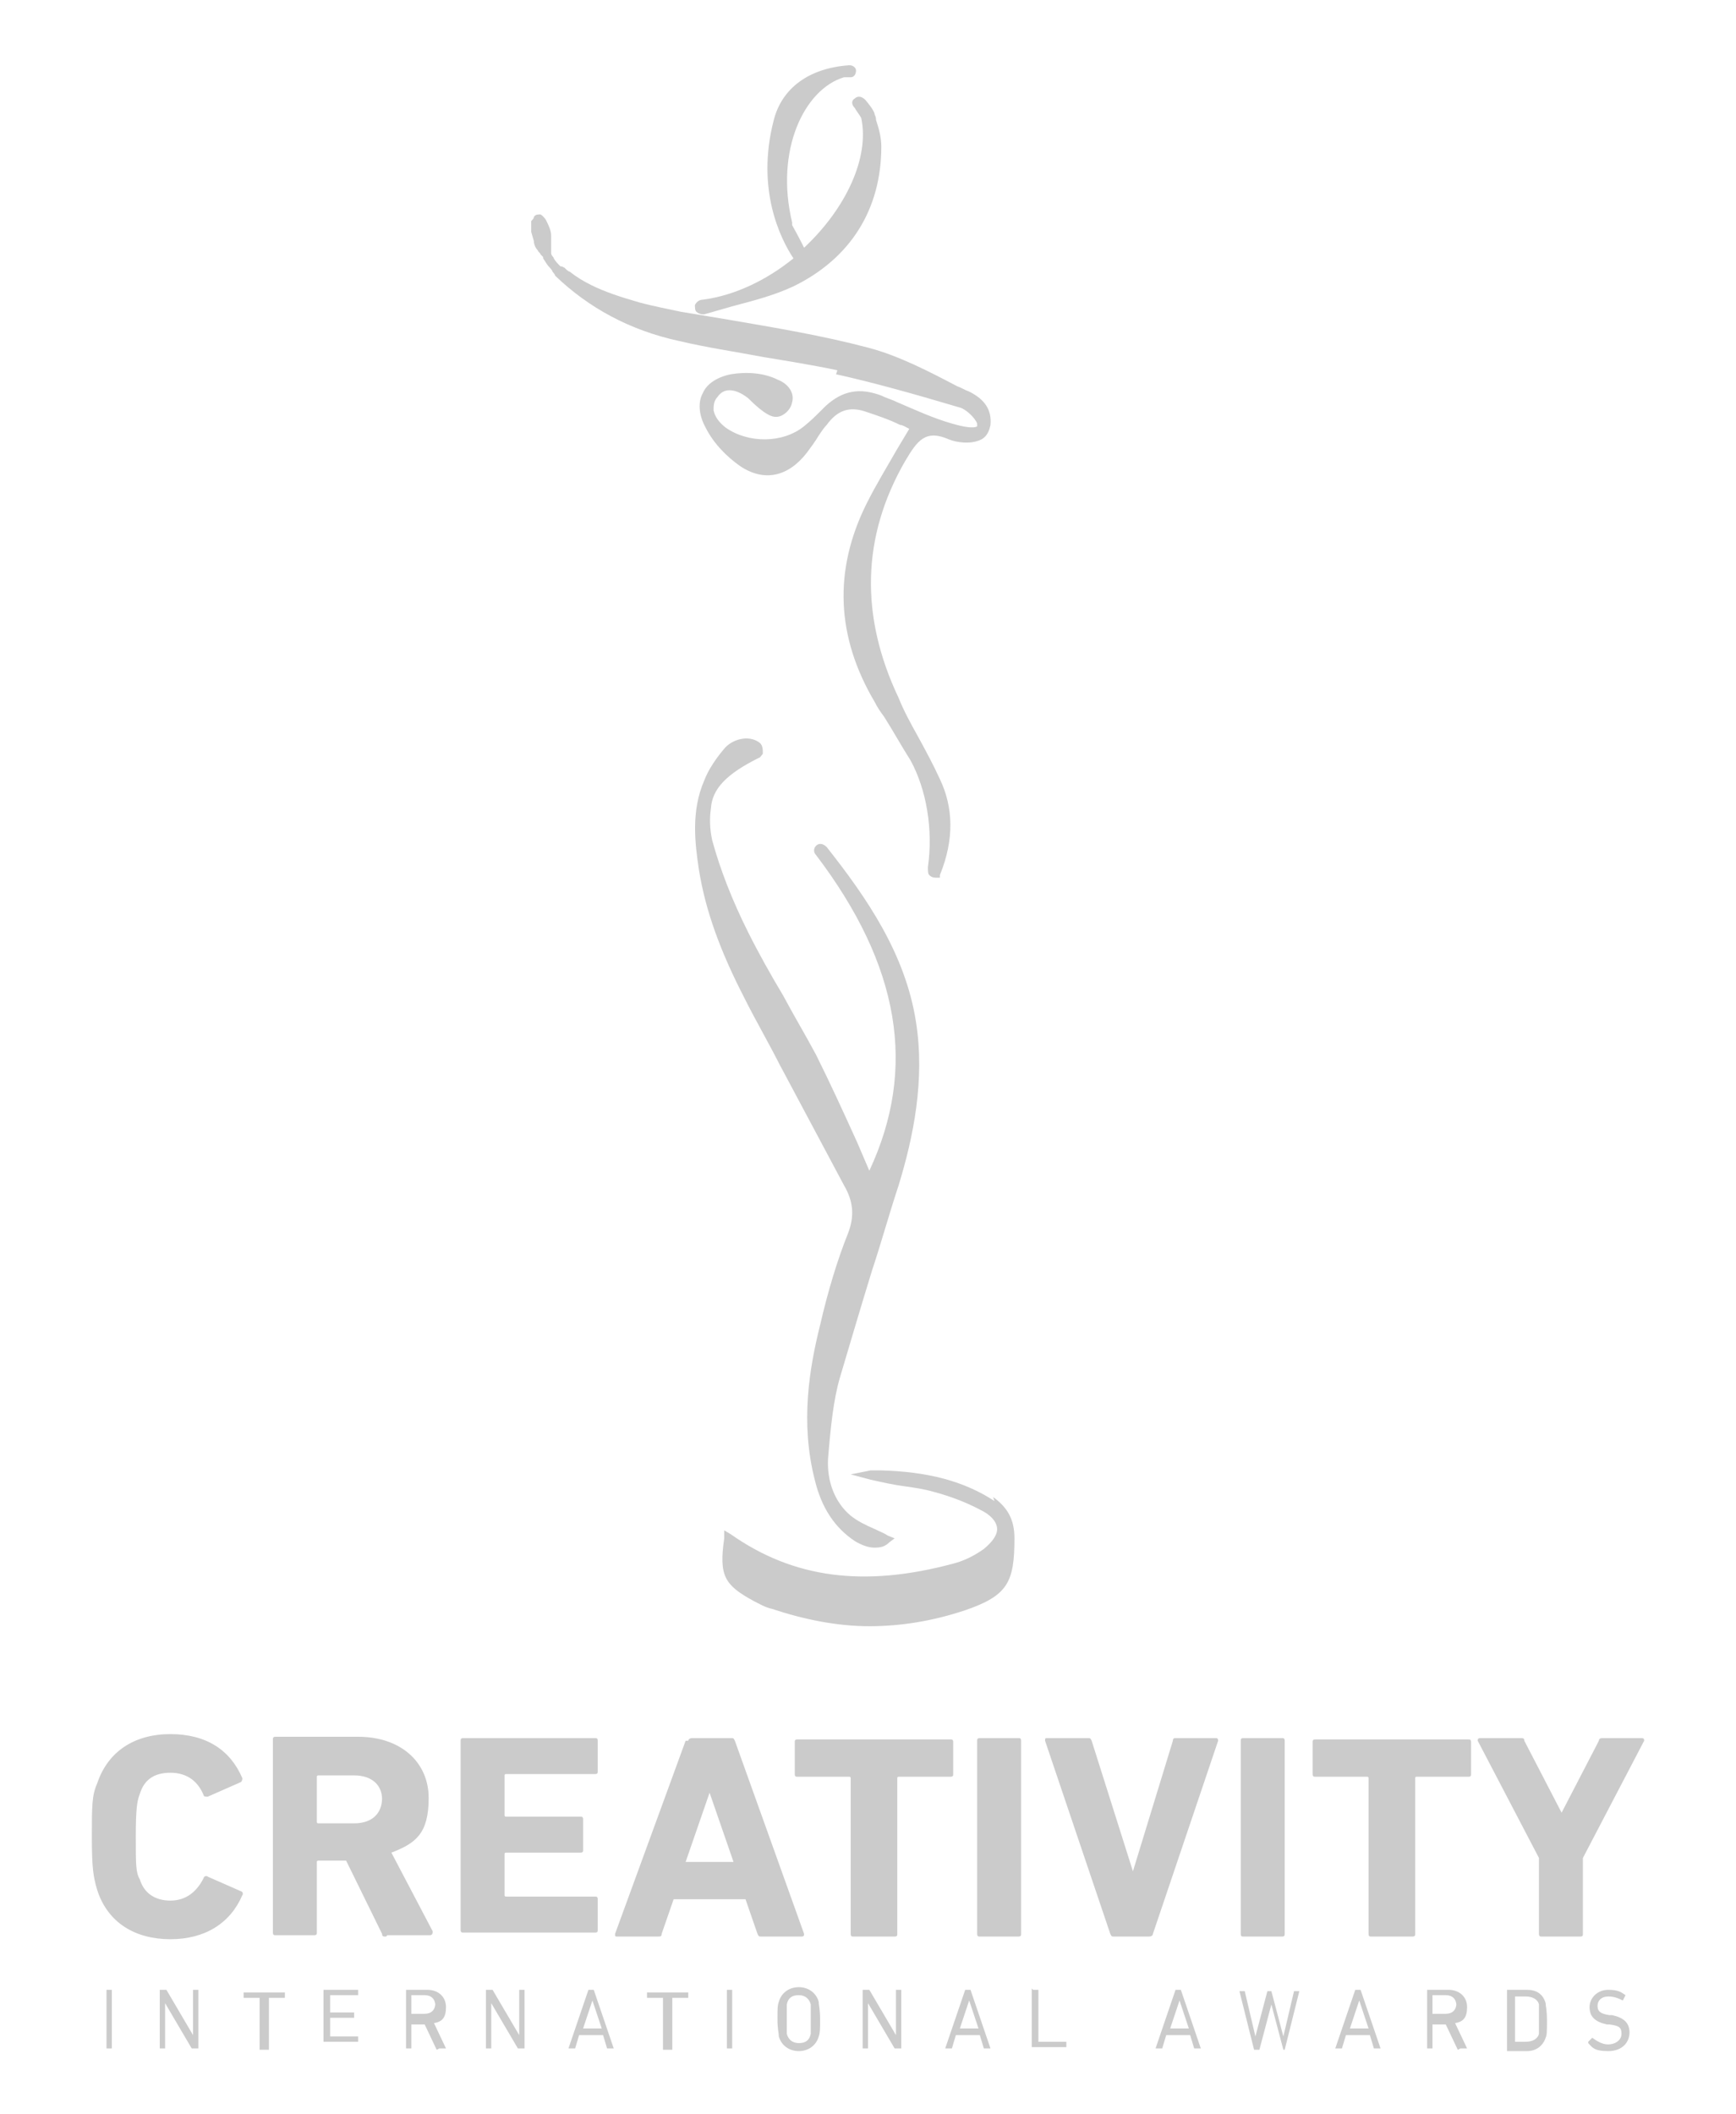 <svg xmlns="http://www.w3.org/2000/svg" id="Layer_1" data-name="Layer 1" viewBox="0 0 130.4 158.7"><defs><style> .cls-1 { fill: #cbcbcb; stroke-width: 0px; } </style></defs><g><path class="cls-1" d="M58.6,80c1.6,3,3.2,6,4.8,9,.7,1.2.8,2.3.3,3.6-.8,2-1.5,4.3-2.1,6.9-.8,3.2-1.5,7.3-.4,11.6.5,2.1,1.5,3.6,3,4.6.5.3,1,.5,1.5.5s.8-.1,1.1-.4l.4-.3-.5-.2c-.3-.2-.6-.3-1-.5-.7-.3-1.3-.6-1.8-1-1.2-1-1.8-2.6-1.7-4.3.2-2.4.4-4.4.9-6.1.8-2.7,1.6-5.4,2.4-8,.7-2.1,1.3-4.3,2-6.4,1.1-3.6,2-7.9,1.3-12.3-.8-5.1-3.7-9.3-6.7-13.1h0c-.3-.3-.6-.3-.8-.1-.2.2-.2.5,0,.7,6.3,8.3,7.6,16,4,23.7-.3-.7-.6-1.4-.9-2.1-1-2.2-2-4.4-3.1-6.6-.8-1.5-1.7-3-2.5-4.5-.9-1.5-1.8-3.1-2.6-4.7-1.2-2.4-2.1-4.7-2.7-6.9-.2-.9-.2-1.7-.1-2.4.1-1.5,1.2-2.6,3.6-3.8.1,0,.2-.2.3-.3,0-.3,0-.6-.2-.8h0c-.7-.6-1.9-.4-2.6.3-.7.8-1.3,1.7-1.6,2.5-1,2.3-.7,4.7-.4,6.7.5,3.1,1.6,6.1,3.4,9.6.9,1.8,1.9,3.5,2.8,5.3Z"></path><path class="cls-1" d="M62.8,28.1c2.7.6,5.6,1.4,9.3,2.5.4.1,1.1.7,1.3,1.2,0,.1,0,.2,0,.2,0,0-.2.3-1.9-.2-1.4-.4-2.7-1-4.1-1.6-.4-.2-.8-.3-1.2-.5-1.6-.6-2.9-.4-4.2.8-.1.1-.2.2-.3.3-.4.4-.8.8-1.3,1.2-1.6,1.3-4.2,1.3-5.9.1-.5-.4-.8-.8-.9-1.3,0-.3,0-.7.3-1,.2-.3.5-.5.9-.5.4,0,.9.2,1.4.6h0c1.3,1.3,1.8,1.4,2.1,1.4.5,0,1.1-.5,1.2-1.1.2-.7-.3-1.4-1.1-1.7-1-.5-2.3-.6-3.5-.4-1,.2-1.8.7-2.1,1.4-.4.7-.3,1.7.2,2.6.6,1.2,1.6,2.2,2.6,2.9,1.8,1.2,3.6.8,5-1,.3-.4.6-.8.9-1.3.2-.3.4-.6.6-.8.8-1.1,1.7-1.4,2.9-1,.9.3,1.8.6,2.6,1,.2,0,.5.2.7.3-.3.5-.6,1-.9,1.5-.8,1.4-1.6,2.7-2.3,4.1-2.5,5-2.3,10,.6,14.9.2.4.4.7.7,1.1.7,1.1,1.3,2.2,2,3.3,1.2,2.2,1.7,5.2,1.3,8,0,.3,0,.5.1.6.2.2.4.2.6.2h.2v-.2c1.1-2.7,1-5.1,0-7.2-.5-1.1-1.1-2.2-1.7-3.3-.5-.9-1-1.8-1.4-2.8-2.9-6.1-2.8-12.1.5-17.8.9-1.5,1.5-2.4,3.3-1.6.5.2,1.6.4,2.4,0,.4-.2.6-.6.7-1.1.1-1.1-.4-1.9-1.6-2.5-.3-.1-.6-.3-.9-.4-2.1-1.1-4.4-2.3-6.7-2.9-3.4-.9-7-1.5-10.5-2.1-1.2-.2-2.4-.4-3.6-.6-.9-.2-2-.4-3.1-.7-1.4-.4-2.6-.8-3.6-1.3-.6-.3-1.1-.6-1.6-1-.1,0-.3-.2-.4-.3,0,0-.2-.1-.2-.1,0,0,0,0-.1,0-.2-.2-.4-.4-.5-.6,0-.1-.2-.2-.2-.4,0,0,0-.1,0-.2,0,0,0-.2,0-.2,0,0,0-.1,0-.2,0,0,0-.1,0-.2,0,0,0-.2,0-.3,0,0,0-.1,0-.2,0-.4-.2-.8-.4-1.2,0,0-.2-.3-.4-.4-.2,0-.4,0-.5.2,0,.1-.1.2-.2.3,0,.1,0,.3,0,.5,0,.1,0,.2,0,.3l.2.7c0,.2.1.5.3.7,0,.1.2.2.2.3,0,0,.1.1.2.2,0,0,0,0,0,.1h0c.2.3.3.5.5.7,0,0,.2.2.2.3,0,0,.2.2.2.3,2.5,2.4,5.6,4.1,9.3,4.9,2.1.5,4.2.8,6.3,1.2,1.8.3,3.7.6,5.6,1Z"></path><path class="cls-1" d="M74.7,112.7c-2.3-1.5-5-2.2-8.5-2.3-.2,0-.4,0-.6,0,0,0-.2,0-.2,0l-1.5.3,1.5.4c.9.2,1.8.4,2.6.5.7.1,1.4.2,2.1.4,1.5.4,2.7.9,3.8,1.5.7.4,1,.9,1,1.3,0,.5-.4,1-1,1.5-.7.5-1.5.9-2.3,1.1-6.7,1.8-12,1.1-16.7-2.2l-.5-.3v.6c-.4,2.8,0,3.5,2.2,4.7.4.2.9.5,1.4.6,2.4.8,4.9,1.3,7.3,1.3s4.8-.4,7.2-1.2c3.2-1.1,3.7-2.1,3.7-5.4,0-1.4-.5-2.3-1.6-3.1Z"></path><path class="cls-1" d="M52.7,23.6c0,0,.1,0,.2,0h0c.7-.2,1.4-.4,2.1-.6,1.5-.4,3.1-.8,4.6-1.5,4.3-2.1,6.6-5.8,6.6-10.5,0-.7-.2-1.4-.4-2,0-.1,0-.2-.1-.4,0-.3-.7-1.1-.7-1.1-.3-.3-.6-.3-.8-.1-.2.1-.3.4,0,.7h0c.1.2.5.7.5.8.6,2.9-1.1,6.7-4.3,9.7-.1-.2-.4-.8-.9-1.7,0,0,0-.1,0-.2-1.3-5.4.9-10,3.9-10.9,0,0,0,0,0,0,.1,0,.3,0,.5,0,.3,0,.4-.3.4-.5,0-.2-.2-.4-.5-.4-3,.2-5.1,1.7-5.7,4.2-1.3,5.1.5,8.8,1.5,10.3-2.1,1.7-4.5,2.8-6.8,3.1-.3,0-.5.2-.6.4,0,.2,0,.4.1.5.1.1.3.2.5.2Z"></path></g><g><path class="cls-1" d="M6.9,137.9c0-2.3,0-3.1.4-4,.8-2.4,2.8-3.7,5.5-3.7s4.5,1.2,5.4,3.3c0,.1,0,.2-.1.3l-2.5,1.1c-.1,0-.3,0-.3-.1-.4-1-1.2-1.7-2.5-1.7s-2,.6-2.3,1.6c-.2.5-.3,1.1-.3,3.2s0,2.7.3,3.2c.3,1,1.1,1.6,2.3,1.6s2-.7,2.5-1.7c0-.1.2-.2.3-.1l2.5,1.1c.1,0,.2.2.1.3-.9,2.1-2.8,3.3-5.4,3.3s-4.7-1.2-5.5-3.7c-.3-1-.4-1.7-.4-4Z"></path><path class="cls-1" d="M29,145.4c-.2,0-.3,0-.3-.2l-2.7-5.5h-2.1c0,0-.1,0-.1.1v5.3c0,.1,0,.2-.2.2h-2.9c-.1,0-.2,0-.2-.2v-14.5c0-.1,0-.2.2-.2h6.2c3.2,0,5.3,1.9,5.3,4.6s-1,3.4-2.8,4.1l3.1,5.9c0,.1,0,.3-.2.3h-3.2ZM28.7,135.1c0-1.1-.8-1.8-2.1-1.8h-2.7c0,0-.1,0-.1.1v3.4c0,0,0,.1.1.1h2.7c1.3,0,2.1-.7,2.1-1.9Z"></path><path class="cls-1" d="M34.6,130.7c0-.1,0-.2.2-.2h9.9c.1,0,.2,0,.2.2v2.3c0,.1,0,.2-.2.2h-6.7c0,0-.1,0-.1.1v3c0,0,0,.1.1.1h5.6c.1,0,.2,0,.2.2v2.3c0,.1,0,.2-.2.2h-5.6c0,0-.1,0-.1.1v3.1c0,0,0,.1.1.1h6.7c.1,0,.2,0,.2.2v2.3c0,.1,0,.2-.2.2h-9.9c-.1,0-.2,0-.2-.2v-14.5Z"></path><path class="cls-1" d="M51.7,130.7c0-.1.1-.2.3-.2h2.9c.2,0,.2,0,.3.2l5.2,14.5c0,.1,0,.2-.2.2h-3c-.2,0-.2,0-.3-.2l-.9-2.6h-5.4l-.9,2.6c0,.2-.1.2-.3.2h-3c-.2,0-.2,0-.2-.2l5.3-14.5ZM55.1,139.8l-1.8-5.2h0l-1.8,5.2h3.6Z"></path><path class="cls-1" d="M64.1,145.4c-.1,0-.2,0-.2-.2v-11.7c0,0,0-.1-.1-.1h-3.9c-.1,0-.2,0-.2-.2v-2.4c0-.1,0-.2.2-.2h11.5c.1,0,.2,0,.2.2v2.4c0,.1,0,.2-.2.2h-3.9c0,0-.1,0-.1.1v11.7c0,.1,0,.2-.2.2h-2.9Z"></path><path class="cls-1" d="M73.4,130.7c0-.1,0-.2.2-.2h2.9c.1,0,.2,0,.2.2v14.5c0,.1,0,.2-.2.2h-2.9c-.1,0-.2,0-.2-.2v-14.5Z"></path><path class="cls-1" d="M83.7,145.4c-.2,0-.2,0-.3-.2l-4.9-14.5c0-.2,0-.2.2-.2h3c.2,0,.2,0,.3.2l3.1,9.8h0l3-9.8c0-.2.1-.2.3-.2h2.9c.1,0,.2,0,.2.2l-4.9,14.5c0,.1-.1.2-.3.2h-2.6Z"></path><path class="cls-1" d="M93.2,130.7c0-.1,0-.2.2-.2h2.9c.1,0,.2,0,.2.2v14.5c0,.1,0,.2-.2.2h-2.9c-.1,0-.2,0-.2-.2v-14.5Z"></path><path class="cls-1" d="M103,145.4c-.1,0-.2,0-.2-.2v-11.7c0,0,0-.1-.1-.1h-3.9c-.1,0-.2,0-.2-.2v-2.4c0-.1,0-.2.2-.2h11.5c.1,0,.2,0,.2.2v2.4c0,.1,0,.2-.2.2h-3.9c0,0-.1,0-.1.1v11.7c0,.1,0,.2-.2.2h-2.9Z"></path><path class="cls-1" d="M115.8,145.4c-.1,0-.2,0-.2-.2v-5.7l-4.6-8.8c0-.1,0-.2.2-.2h3c.2,0,.3,0,.3.2l2.8,5.4h0l2.8-5.4c0-.2.2-.2.3-.2h2.9c.2,0,.2.1.2.2l-4.6,8.8v5.7c0,.1,0,.2-.2.2h-2.9Z"></path></g><g><path class="cls-1" d="M8,149.4s0,0,0,0h.4s0,0,0,0v4.4s0,0,0,0h-.4s0,0,0,0v-4.4Z"></path><path class="cls-1" d="M12,149.4s0,0,0,0h.4c0,0,0,0,.1,0l2,3.4h0v-3.4s0,0,0,0h.4s0,0,0,0v4.4s0,0,0,0h-.4s0,0-.1,0l-2-3.4h0v3.4s0,0,0,0h-.4s0,0,0,0v-4.4Z"></path><path class="cls-1" d="M19.5,153.9s0,0,0,0v-3.9s0,0,0,0h-1.2s0,0,0,0v-.4s0,0,0,0h3.1s0,0,0,0v.4s0,0,0,0h-1.2s0,0,0,0v3.9s0,0,0,0h-.4Z"></path><path class="cls-1" d="M24.3,149.4s0,0,0,0h2.6s0,0,0,0v.4s0,0,0,0h-2.1s0,0,0,0v1.3s0,0,0,0h1.8s0,0,0,0v.4s0,0,0,0h-1.8s0,0,0,0v1.4s0,0,0,0h2.1s0,0,0,0v.4s0,0,0,0h-2.6s0,0,0,0v-4.4Z"></path><path class="cls-1" d="M32.8,153.9s0,0,0,0l-.9-1.9h-1s0,0,0,0v1.8s0,0,0,0h-.4s0,0,0,0v-4.4s0,0,0,0h1.6c.8,0,1.4.5,1.4,1.3s-.3,1.1-.9,1.2l.9,1.9s0,0,0,0h-.5ZM32.7,150.6c0-.5-.3-.8-.8-.8h-1s0,0,0,0v1.4s0,0,0,0h1c.5,0,.8-.3.8-.8Z"></path><path class="cls-1" d="M36.5,149.4s0,0,0,0h.4c0,0,0,0,.1,0l2,3.4h0v-3.4s0,0,0,0h.4s0,0,0,0v4.4s0,0,0,0h-.4s0,0-.1,0l-2-3.4h0v3.4s0,0,0,0h-.4s0,0,0,0v-4.4Z"></path><path class="cls-1" d="M44.2,149.4s0,0,0,0h.4s0,0,0,0l1.5,4.4s0,0,0,0h-.5s0,0,0,0l-.3-1h-1.8l-.3,1s0,0,0,0h-.5s0,0,0,0l1.5-4.4ZM45.2,152.3l-.7-2.1h0l-.7,2.1h1.4Z"></path><path class="cls-1" d="M49.8,153.9s0,0,0,0v-3.9s0,0,0,0h-1.2s0,0,0,0v-.4s0,0,0,0h3.1s0,0,0,0v.4s0,0,0,0h-1.2s0,0,0,0v3.9s0,0,0,0h-.4Z"></path><path class="cls-1" d="M54.6,149.4s0,0,0,0h.4s0,0,0,0v4.4s0,0,0,0h-.4s0,0,0,0v-4.4Z"></path><path class="cls-1" d="M58.5,152.9c0-.3-.1-.5-.1-1.3s0-1,.1-1.3c.2-.7.8-1.1,1.5-1.1s1.3.4,1.5,1.1c0,.3.1.5.1,1.3s0,1-.1,1.3c-.2.7-.8,1.1-1.5,1.1s-1.3-.4-1.5-1.1ZM60.9,152.7c0-.2,0-.5,0-1.1s0-.9,0-1.1c-.1-.4-.4-.7-.9-.7s-.8.2-.9.7c0,.2,0,.5,0,1.1s0,.9,0,1.1c.1.4.4.7.9.7s.8-.2.9-.7Z"></path><path class="cls-1" d="M64.8,149.4s0,0,0,0h.4c0,0,0,0,.1,0l2,3.4h0v-3.4s0,0,0,0h.4s0,0,0,0v4.4s0,0,0,0h-.4s0,0-.1,0l-2-3.4h0v3.4s0,0,0,0h-.4s0,0,0,0v-4.4Z"></path><path class="cls-1" d="M72.5,149.4s0,0,0,0h.4s0,0,0,0l1.5,4.4s0,0,0,0h-.5s0,0,0,0l-.3-1h-1.8l-.3,1s0,0,0,0h-.5s0,0,0,0l1.5-4.4ZM73.5,152.3l-.7-2.1h0l-.7,2.1h1.4Z"></path><path class="cls-1" d="M77.6,149.4s0,0,0,0h.4s0,0,0,0v3.9s0,0,0,0h2.1s0,0,0,0v.4s0,0,0,0h-2.6s0,0,0,0v-4.4Z"></path><path class="cls-1" d="M88.3,149.4s0,0,0,0h.4s0,0,0,0l1.5,4.4s0,0,0,0h-.5s0,0,0,0l-.3-1h-1.8l-.3,1s0,0,0,0h-.5s0,0,0,0l1.5-4.4ZM89.3,152.3l-.7-2.1h0l-.7,2.1h1.4Z"></path><path class="cls-1" d="M96.4,153.9s0,0,0,0l-.9-3.4h0l-.9,3.4s0,0,0,0h-.4s0,0,0,0l-1.1-4.4s0,0,0,0h.4s0,0,0,0l.8,3.4h0l.9-3.4s0,0,0,0h.3s0,0,0,0l.9,3.4h0l.8-3.4s0,0,0,0h.4s0,0,0,0l-1.1,4.4s0,0,0,0h-.4Z"></path><path class="cls-1" d="M101.8,149.4s0,0,0,0h.4s0,0,0,0l1.5,4.4s0,0,0,0h-.5s0,0,0,0l-.3-1h-1.8l-.3,1s0,0,0,0h-.5s0,0,0,0l1.5-4.4ZM102.8,152.3l-.7-2.1h0l-.7,2.1h1.4Z"></path><path class="cls-1" d="M109.5,153.9s0,0,0,0l-.9-1.9h-1s0,0,0,0v1.8s0,0,0,0h-.4s0,0,0,0v-4.4s0,0,0,0h1.6c.8,0,1.4.5,1.4,1.3s-.3,1.1-.9,1.2l.9,1.9s0,0,0,0h-.5ZM109.4,150.6c0-.5-.3-.8-.8-.8h-1s0,0,0,0v1.4s0,0,0,0h1c.5,0,.8-.3.8-.8Z"></path><path class="cls-1" d="M113.2,149.4s0,0,0,0h1.5c.7,0,1.2.3,1.4,1,0,.2.1.5.1,1.3s0,1.1-.1,1.3c-.2.6-.7,1-1.4,1h-1.5s0,0,0,0v-4.4ZM113.8,153.3h.8c.5,0,.9-.2,1-.6,0-.2,0-.4,0-1.1s0-.9,0-1.1c-.1-.4-.5-.6-1-.6h-.8s0,0,0,0v3.3s0,0,0,0Z"></path><path class="cls-1" d="M119.3,153.4s0,0,0-.1l.3-.3s0,0,0,0c.3.2.7.5,1.2.5s1-.3,1-.8-.2-.6-.9-.7h-.2c-.9-.2-1.3-.6-1.3-1.3s.6-1.3,1.4-1.3,1,.2,1.3.4c0,0,0,0,0,0l-.2.4s0,0,0,0c-.4-.2-.7-.3-1.1-.3-.5,0-.8.3-.8.7s.2.6.9.7h.2c.9.2,1.3.6,1.3,1.3s-.5,1.4-1.6,1.4-1.2-.3-1.5-.6Z"></path></g></svg>